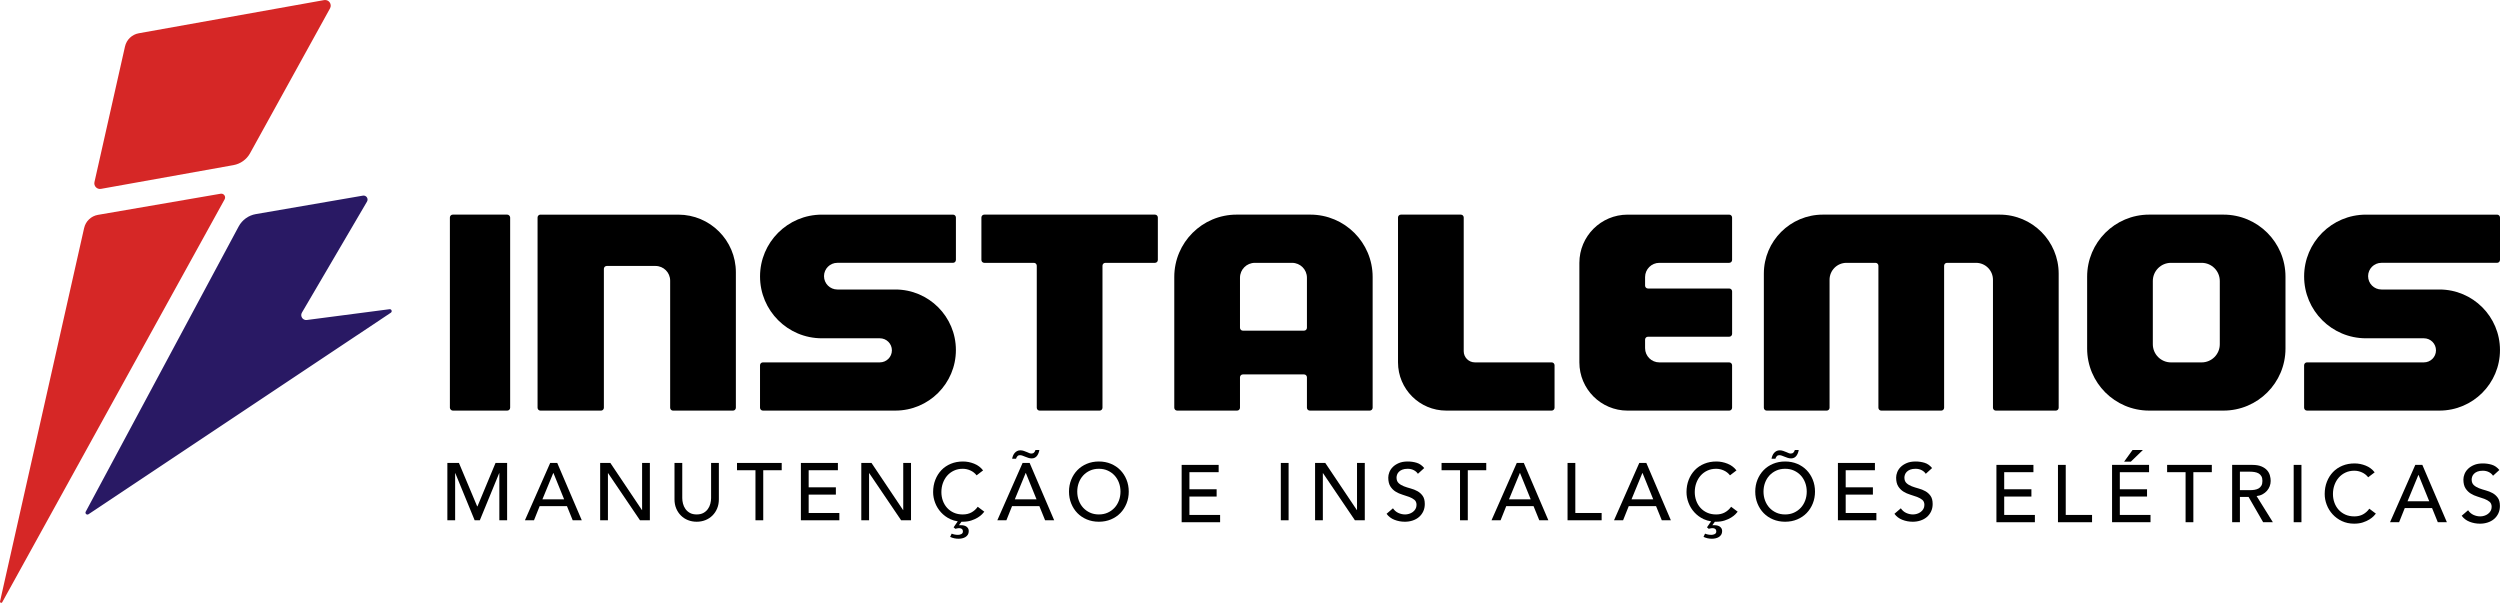 <svg xmlns="http://www.w3.org/2000/svg" id="Layer_1" data-name="Layer 1" viewBox="0 0 1234.97 297.81"><defs><style>      .cls-1 {        fill: #d62726;      }      .cls-2 {        fill: #291964;      }    </style></defs><path class="cls-2" d="M42.34,252.78L117.9,111.87c1.73-3.23,4.86-5.49,8.48-6.11l52.88-9.12c1.66-.29,2.89,1.5,2.04,2.94l-32.15,54.84c-1.02,1.75.41,3.91,2.42,3.65l40.85-5.33c.99-.13,1.48,1.17.65,1.73L43.72,254.03c-.83.55-1.85-.37-1.38-1.25Z"></path><g><path class="cls-1" d="M123.54,75.67L163.03,4.13c1.13-2.05-.62-4.5-2.93-4.08l-91.53,16.38c-3.38.6-6.06,3.17-6.82,6.52l-15.09,67c-.44,1.94,1.25,3.7,3.21,3.35l65.45-11.73c3.49-.63,6.51-2.79,8.22-5.89Z"></path><path class="cls-1" d="M41.56,112.62L.02,297.09c-.15.66.75,1,1.08.41L110.96,98.47c.77-1.39-.41-3.04-1.97-2.77l-60.6,10.44c-3.38.58-6.07,3.14-6.82,6.48Z"></path></g><rect x="222.24" y="106.02" width="29.77" height="96.81" rx="1.42" ry="1.42"></rect><path d="M266.97,106.02c-.78,0-1.42.63-1.42,1.42v93.98c0,.78.63,1.42,1.42,1.42h29.92c.78,0,1.42-.63,1.42-1.42v-68.62c0-.78.63-1.42,1.42-1.42h24.08c4,0,7.24,3.24,7.24,7.24v62.8c0,.78.63,1.42,1.42,1.42h29.62c.78,0,1.42-.63,1.42-1.42v-66.94c0-15.71-12.74-28.45-28.45-28.45h-68.08Z"></path><path d="M472.21,128.43v-20.98c0-.78-.63-1.42-1.42-1.42h-64.8c-16.87,0-30.54,13.67-30.54,30.54h0c0,16.87,13.67,30.54,30.54,30.54h28.65c3.29,0,5.95,2.67,5.95,5.95h0c0,3.29-2.67,5.95-5.95,5.95h-57.78c-.78,0-1.42.63-1.42,1.42v20.98c0,.78.63,1.42,1.42,1.42h65.43c16.52,0,29.91-13.39,29.91-29.91h0c0-16.52-13.39-29.91-29.91-29.91h-28.65c-3.64,0-6.59-2.95-6.59-6.59h0c0-3.64,2.95-6.59,6.59-6.59h57.14c.78,0,1.42-.63,1.42-1.42Z"></path><path d="M1234.97,128.43v-20.98c0-.78-.63-1.42-1.42-1.42h-64.8c-16.87,0-30.54,13.67-30.54,30.54h0c0,16.87,13.67,30.54,30.54,30.54h28.65c3.29,0,5.95,2.67,5.95,5.95h0c0,3.29-2.67,5.95-5.95,5.95h-57.78c-.78,0-1.42.63-1.42,1.42v20.98c0,.78.63,1.42,1.42,1.42h65.43c16.52,0,29.91-13.39,29.91-29.91h0c0-16.52-13.39-29.91-29.91-29.91h-28.65c-3.64,0-6.59-2.95-6.59-6.59h0c0-3.64,2.95-6.59,6.59-6.59h57.14c.78,0,1.42-.63,1.42-1.42Z"></path><path d="M571.96,107.44c0-.78-.63-1.42-1.42-1.42h-84.32c-.78,0-1.42.63-1.42,1.42v20.98c0,.78.63,1.42,1.42,1.42h24.51c.78,0,1.42.63,1.42,1.42v70.16c0,.78.63,1.42,1.42,1.42h29.62c.78,0,1.42-.63,1.42-1.42v-70.16c0-.78.63-1.42,1.42-1.42h24.51c.78,0,1.42-.63,1.42-1.42v-20.98Z"></path><path d="M610.89,106.02c-17.02,0-30.81,13.8-30.81,30.81v64.58c0,.78.63,1.42,1.42,1.42h29.62c.78,0,1.42-.63,1.42-1.42v-15.03c0-.78.63-1.42,1.42-1.42h30.23c.78,0,1.42.63,1.42,1.42v15.03c0,.78.63,1.42,1.42,1.42h29.62c.78,0,1.42-.63,1.42-1.42v-64.58c0-17.02-13.8-30.81-30.81-30.81h-36.36ZM644.19,163.34h-30.23c-.78,0-1.42-.63-1.42-1.42v-24.73c0-4.06,3.29-7.35,7.35-7.35h18.37c4.06,0,7.35,3.29,7.35,7.35v24.73c0,.78-.63,1.42-1.42,1.42Z"></path><path d="M723.06,173.5v-66.06c0-.78-.63-1.42-1.42-1.42h-29.62c-.78,0-1.42.63-1.42,1.42v71.57h0c0,13.16,10.66,23.82,23.82,23.82h52.09c.78,0,1.42-.63,1.42-1.42v-20.98c0-.78-.63-1.42-1.42-1.42h-37.93c-3.05,0-5.52-2.47-5.52-5.52Z"></path><path d="M855.63,128.43v-20.98c0-.78-.63-1.42-1.42-1.42h-50.2c-13.16,0-23.82,10.66-23.82,23.82h0v49.17h0c0,13.16,10.66,23.82,23.82,23.82h50.2c.78,0,1.42-.63,1.42-1.42v-20.98c0-.78-.63-1.42-1.42-1.42h-34.52c-3.89,0-7.04-3.15-7.04-7.04v-4.22c0-.78.63-1.42,1.42-1.42h40.15c.78,0,1.42-.63,1.42-1.42v-20.98c0-.78-.63-1.42-1.42-1.42h-40.15c-.78,0-1.42-.63-1.42-1.42v-4.22c0-3.89,3.15-7.04,7.04-7.04h34.52c.78,0,1.42-.63,1.42-1.42Z"></path><path d="M900.49,106.02c-16.11,0-29.17,13.06-29.17,29.17v66.23c0,.78.63,1.42,1.42,1.42h29.62c.78,0,1.42-.63,1.42-1.42v-63.22c0-4.62,3.74-8.36,8.36-8.36h14.35c.78,0,1.42.63,1.42,1.42v70.16c0,.78.63,1.42,1.42,1.42h29.62c.78,0,1.42-.63,1.42-1.42v-70.16c0-.78.63-1.42,1.42-1.42h14.35c4.62,0,8.36,3.74,8.36,8.36v63.22c0,.78.63,1.42,1.42,1.42h29.62c.78,0,1.42-.63,1.42-1.42v-66.23c0-16.11-13.06-29.17-29.17-29.17h-87.29Z"></path><path d="M1061.67,106.02c-16.93,0-30.65,13.72-30.65,30.65v35.51c0,16.93,13.72,30.65,30.65,30.65h36.68c16.93,0,30.65-13.72,30.65-30.65v-35.51c0-16.93-13.72-30.65-30.65-30.65h-36.68ZM1087.58,179.02h-15.14c-4.95,0-8.97-4.01-8.97-8.97v-31.24c0-4.95,4.01-8.97,8.97-8.97h15.14c4.95,0,8.97,4.01,8.97,8.97v31.24c0,4.95-4.01,8.97-8.97,8.97Z"></path><g><g><path d="M220.99,228.69h5.72l9,21.44h.16l8.92-21.44h5.72v28.32h-3.84v-23.28h-.08l-9.56,23.28h-2.56l-9.56-23.28h-.08v23.28h-3.84v-28.32Z"></path><path d="M271.79,228.69h3.48l12.12,28.32h-4.48l-2.84-7h-13.48l-2.8,7h-4.48l12.48-28.32ZM278.67,246.65l-5.28-13h-.08l-5.36,13h10.72Z"></path><path d="M296.47,228.69h5.04l15.6,23.28h.08v-23.28h3.84v28.32h-4.88l-15.76-23.28h-.08v23.28h-3.84v-28.32Z"></path><path d="M337.03,228.69v17.36c0,.88.12,1.79.36,2.74.24.95.64,1.82,1.2,2.62.56.8,1.29,1.45,2.2,1.96.91.51,2.03.76,3.36.76s2.45-.25,3.36-.76c.91-.51,1.64-1.16,2.2-1.96.56-.8.96-1.67,1.2-2.62.24-.95.36-1.86.36-2.74v-17.36h3.84v17.96c0,1.65-.28,3.15-.84,4.5-.56,1.35-1.33,2.51-2.32,3.5-.99.99-2.15,1.75-3.48,2.28-1.33.53-2.77.8-4.32.8s-2.99-.27-4.32-.8-2.49-1.29-3.48-2.28c-.99-.99-1.76-2.15-2.32-3.5-.56-1.35-.84-2.85-.84-4.5v-17.96h3.84Z"></path><path d="M373.19,232.29h-9.12v-3.6h22.08v3.6h-9.12v24.72h-3.84v-24.72Z"></path><path d="M395.63,228.69h18.28v3.6h-14.44v8.44h13.44v3.6h-13.44v9.08h15.16v3.6h-19v-28.32Z"></path><path d="M425.47,228.69h5.04l15.6,23.28h.08v-23.28h3.84v28.32h-4.88l-15.76-23.28h-.08v23.28h-3.84v-28.32Z"></path><path d="M470.11,263.61c.99.4,2.03.6,3.12.6.24,0,.5-.03.78-.08.28-.05.55-.14.8-.26.25-.12.46-.29.62-.5.16-.21.24-.49.24-.84,0-.51-.13-.88-.38-1.12-.25-.24-.57-.39-.94-.46-.37-.07-.78-.07-1.22,0-.44.07-.85.15-1.22.26l-.84-.72,2.04-2.96c-1.31-.19-2.53-.55-3.68-1.08-1.79-.85-3.31-1.97-4.58-3.36s-2.23-2.95-2.9-4.7c-.67-1.75-1-3.51-1-5.3,0-2.19.36-4.21,1.08-6.06.72-1.85,1.73-3.45,3.02-4.8,1.29-1.35,2.85-2.39,4.66-3.14,1.81-.75,3.81-1.12,6-1.12,1.87,0,3.7.36,5.5,1.08,1.8.72,3.27,1.83,4.42,3.32l-3.2,2.44c-.8-1.04-1.81-1.84-3.04-2.4-1.23-.56-2.49-.84-3.8-.84-1.6,0-3.05.3-4.34.9-1.29.6-2.4,1.42-3.32,2.46s-1.63,2.26-2.14,3.66c-.51,1.4-.76,2.9-.76,4.5,0,1.49.24,2.91.72,4.24s1.17,2.51,2.08,3.52c.91,1.01,2.01,1.81,3.32,2.4,1.31.59,2.79.88,4.44.88s3.05-.33,4.28-1c1.23-.67,2.27-1.6,3.12-2.8l3.24,2.44c-.21.29-.59.71-1.12,1.26-.53.55-1.24,1.09-2.12,1.64s-1.94,1.03-3.18,1.44c-1.24.41-2.67.62-4.3.62h-.56l-1.24,1.72h1.16c.45,0,.9.05,1.34.16s.83.28,1.18.52c.35.24.63.54.84.9.21.36.32.79.32,1.3,0,.72-.15,1.32-.46,1.8-.31.48-.7.87-1.18,1.16-.48.29-1.02.51-1.62.64-.6.13-1.18.2-1.74.2-.72,0-1.43-.07-2.14-.22-.71-.15-1.39-.38-2.06-.7l.76-1.6Z"></path><path d="M505.15,228.69h3.48l12.12,28.32h-4.48l-2.84-7h-13.48l-2.8,7h-4.48l12.48-28.32ZM499.99,226.61c.08-.51.23-1.01.44-1.52.21-.51.49-.95.82-1.34.33-.39.73-.7,1.2-.94.47-.24.99-.36,1.58-.36s1.19.1,1.74.3c.55.2,1.09.41,1.62.62.4.16.75.31,1.06.46s.67.22,1.1.22c.53,0,.96-.17,1.28-.52.32-.35.55-.76.68-1.24h1.92c-.08.51-.21,1.01-.4,1.5-.19.49-.43.94-.72,1.34-.29.4-.66.72-1.1.96s-.95.36-1.54.36-1.11-.09-1.66-.26c-.55-.17-1.07-.37-1.58-.58-.4-.16-.83-.33-1.28-.5-.45-.17-.91-.26-1.36-.26-.51,0-.91.18-1.22.54-.31.36-.53.77-.66,1.22h-1.92ZM512.03,246.65l-5.28-13h-.08l-5.36,13h10.72Z"></path><path d="M542.83,257.73c-2.16,0-4.15-.38-5.96-1.14-1.81-.76-3.37-1.81-4.66-3.14-1.29-1.33-2.31-2.91-3.04-4.72-.73-1.81-1.1-3.77-1.1-5.88s.37-4.07,1.1-5.88c.73-1.81,1.75-3.39,3.04-4.72,1.29-1.33,2.85-2.38,4.66-3.14,1.81-.76,3.8-1.14,5.96-1.14s4.15.38,5.96,1.14c1.81.76,3.37,1.81,4.66,3.14,1.29,1.33,2.31,2.91,3.04,4.72s1.1,3.77,1.1,5.88-.37,4.07-1.1,5.88c-.73,1.81-1.75,3.39-3.04,4.72-1.29,1.33-2.85,2.38-4.66,3.14-1.81.76-3.8,1.14-5.96,1.14ZM542.83,254.13c1.63,0,3.09-.3,4.4-.9,1.31-.6,2.43-1.41,3.36-2.42.93-1.01,1.65-2.21,2.16-3.58.51-1.37.76-2.83.76-4.38s-.25-3.01-.76-4.38c-.51-1.37-1.23-2.57-2.16-3.58-.93-1.01-2.05-1.82-3.36-2.42-1.31-.6-2.77-.9-4.4-.9s-3.09.3-4.4.9c-1.31.6-2.43,1.41-3.36,2.42-.93,1.01-1.65,2.21-2.16,3.58-.51,1.37-.76,2.83-.76,4.38s.25,3.01.76,4.38c.51,1.37,1.23,2.57,2.16,3.58.93,1.01,2.05,1.82,3.36,2.42,1.31.6,2.77.9,4.4.9Z"></path></g><g><path d="M986.21,229.65h18.28v3.6h-14.44v8.44h13.44v3.6h-13.44v9.08h15.16v3.6h-19v-28.32Z"></path><path d="M1016.61,229.65h3.84v24.72h13v3.6h-16.84v-28.32Z"></path><path d="M1043.33,229.65h18.28v3.6h-14.44v8.44h13.44v3.6h-13.44v9.08h15.16v3.6h-19v-28.32ZM1053.45,222.29h5.12l-5.96,5.76h-3.32l4.16-5.76Z"></path><path d="M1079.65,233.25h-9.12v-3.6h22.08v3.6h-9.12v24.72h-3.84v-24.72Z"></path><path d="M1102.65,229.65h9.96c1.81,0,3.31.25,4.48.74,1.17.49,2.1,1.12,2.78,1.88s1.15,1.61,1.42,2.56.4,1.86.4,2.74-.16,1.78-.48,2.62-.78,1.6-1.38,2.28-1.33,1.25-2.2,1.72c-.87.47-1.83.75-2.9.86l8.04,12.92h-4.8l-7.2-12.48h-4.28v12.48h-3.84v-28.32ZM1106.49,242.13h5.04c.75,0,1.49-.06,2.22-.18.73-.12,1.39-.34,1.96-.66.57-.32,1.03-.78,1.38-1.38.35-.6.52-1.38.52-2.34s-.17-1.74-.52-2.34c-.35-.6-.81-1.06-1.38-1.38s-1.23-.54-1.96-.66-1.47-.18-2.22-.18h-5.04v9.12Z"></path><path d="M1133.05,229.65h3.84v28.32h-3.84v-28.32Z"></path><path d="M1169.85,235.77c-.8-1.04-1.81-1.84-3.04-2.4-1.23-.56-2.49-.84-3.8-.84-1.6,0-3.05.3-4.34.9-1.29.6-2.4,1.42-3.32,2.46s-1.63,2.26-2.14,3.66c-.51,1.4-.76,2.9-.76,4.5,0,1.49.24,2.91.72,4.24.48,1.33,1.17,2.51,2.08,3.52.91,1.01,2.01,1.81,3.32,2.4s2.79.88,4.44.88,3.05-.33,4.28-1c1.23-.67,2.27-1.6,3.12-2.8l3.24,2.44c-.21.29-.59.71-1.12,1.26-.53.55-1.24,1.09-2.12,1.64s-1.94,1.03-3.18,1.44-2.67.62-4.3.62c-2.24,0-4.26-.43-6.06-1.28-1.8-.85-3.33-1.97-4.6-3.36s-2.23-2.95-2.9-4.7c-.67-1.75-1-3.51-1-5.3,0-2.19.36-4.21,1.08-6.06.72-1.85,1.73-3.45,3.02-4.8,1.29-1.35,2.85-2.39,4.66-3.14,1.81-.75,3.81-1.12,6-1.12,1.87,0,3.7.36,5.5,1.08,1.8.72,3.27,1.83,4.42,3.32l-3.2,2.44Z"></path><path d="M1193.13,229.65h3.48l12.12,28.32h-4.48l-2.84-7h-13.48l-2.8,7h-4.48l12.48-28.32ZM1200.01,247.61l-5.28-13h-.08l-5.36,13h10.72Z"></path><path d="M1219.21,252.05c.69,1.04,1.58,1.81,2.66,2.3,1.08.49,2.19.74,3.34.74.64,0,1.29-.1,1.96-.3.67-.2,1.27-.5,1.82-.9.55-.4.99-.89,1.34-1.48s.52-1.27.52-2.04c0-1.09-.35-1.93-1.04-2.5-.69-.57-1.55-1.05-2.58-1.44-1.03-.39-2.15-.76-3.36-1.12-1.21-.36-2.33-.86-3.36-1.5-1.03-.64-1.89-1.5-2.58-2.58-.69-1.08-1.04-2.54-1.04-4.38,0-.83.18-1.71.54-2.64.36-.93.93-1.79,1.7-2.56.77-.77,1.77-1.42,2.98-1.94,1.21-.52,2.67-.78,4.38-.78,1.55,0,3.03.21,4.44.64,1.41.43,2.65,1.29,3.72,2.6l-3.12,2.84c-.48-.75-1.16-1.35-2.04-1.8s-1.88-.68-3-.68-1.95.14-2.66.42c-.71.28-1.27.64-1.7,1.08-.43.44-.73.91-.9,1.42-.17.51-.26.97-.26,1.4,0,1.2.35,2.12,1.04,2.76.69.64,1.55,1.16,2.58,1.56,1.03.4,2.15.76,3.36,1.08,1.21.32,2.33.77,3.36,1.34,1.03.57,1.89,1.35,2.58,2.32.69.97,1.04,2.31,1.04,4.02,0,1.36-.26,2.59-.78,3.68-.52,1.09-1.22,2.01-2.1,2.76-.88.75-1.92,1.32-3.12,1.72-1.2.4-2.48.6-3.84.6-1.81,0-3.53-.32-5.16-.96-1.63-.64-2.92-1.63-3.88-2.96l3.16-2.72Z"></path></g><g><path d="M632.71,228.69h3.84v28.32h-3.84v-28.32Z"></path><path d="M649.63,228.69h5.04l15.6,23.28h.08v-23.28h3.84v28.32h-4.88l-15.76-23.28h-.08v23.28h-3.84v-28.32Z"></path><path d="M688.11,251.09c.69,1.04,1.58,1.81,2.66,2.3,1.08.49,2.19.74,3.34.74.64,0,1.29-.1,1.96-.3.67-.2,1.27-.5,1.82-.9s.99-.89,1.34-1.48c.35-.59.52-1.27.52-2.04,0-1.09-.35-1.93-1.04-2.5s-1.55-1.05-2.58-1.44c-1.03-.39-2.15-.76-3.36-1.12-1.21-.36-2.33-.86-3.36-1.5-1.03-.64-1.89-1.5-2.58-2.58s-1.04-2.54-1.04-4.38c0-.83.18-1.71.54-2.64s.93-1.79,1.7-2.56c.77-.77,1.77-1.42,2.98-1.94,1.21-.52,2.67-.78,4.38-.78,1.55,0,3.03.21,4.44.64,1.41.43,2.65,1.29,3.72,2.6l-3.12,2.84c-.48-.75-1.16-1.35-2.04-1.8-.88-.45-1.88-.68-3-.68s-1.95.14-2.66.42c-.71.28-1.27.64-1.7,1.08-.43.44-.73.91-.9,1.42s-.26.97-.26,1.4c0,1.2.35,2.12,1.04,2.76.69.64,1.55,1.16,2.58,1.56,1.03.4,2.15.76,3.36,1.08,1.21.32,2.33.77,3.36,1.34s1.89,1.35,2.58,2.32,1.04,2.31,1.04,4.02c0,1.36-.26,2.59-.78,3.68-.52,1.09-1.22,2.01-2.1,2.76-.88.75-1.92,1.32-3.12,1.72-1.2.4-2.48.6-3.84.6-1.81,0-3.53-.32-5.16-.96-1.63-.64-2.92-1.63-3.88-2.96l3.16-2.72Z"></path><path d="M721.23,232.29h-9.12v-3.6h22.08v3.6h-9.12v24.72h-3.84v-24.72Z"></path><path d="M749.27,228.69h3.48l12.12,28.32h-4.48l-2.84-7h-13.48l-2.8,7h-4.48l12.48-28.32ZM756.15,246.65l-5.28-13h-.08l-5.36,13h10.72Z"></path><path d="M774.35,228.69h3.84v24.72h13v3.6h-16.84v-28.32Z"></path><path d="M809.79,228.69h3.48l12.12,28.32h-4.48l-2.84-7h-13.48l-2.8,7h-4.48l12.48-28.32ZM816.67,246.65l-5.28-13h-.08l-5.36,13h10.72Z"></path><path d="M842.27,263.61c.99.4,2.03.6,3.12.6.24,0,.5-.03.78-.08.28-.05.55-.14.8-.26.25-.12.46-.29.62-.5.16-.21.24-.49.24-.84,0-.51-.13-.88-.38-1.12-.25-.24-.57-.39-.94-.46-.37-.07-.78-.07-1.22,0-.44.07-.85.15-1.22.26l-.84-.72,2.04-2.96c-1.31-.19-2.53-.55-3.68-1.08-1.79-.85-3.31-1.97-4.58-3.36s-2.23-2.95-2.9-4.7c-.67-1.75-1-3.51-1-5.3,0-2.19.36-4.21,1.08-6.06.72-1.85,1.73-3.45,3.02-4.8,1.29-1.35,2.85-2.39,4.66-3.14,1.81-.75,3.81-1.12,6-1.12,1.87,0,3.7.36,5.5,1.08s3.27,1.83,4.42,3.32l-3.2,2.44c-.8-1.04-1.81-1.84-3.04-2.4-1.23-.56-2.49-.84-3.8-.84-1.6,0-3.05.3-4.34.9-1.29.6-2.4,1.42-3.32,2.46s-1.63,2.26-2.14,3.66c-.51,1.4-.76,2.9-.76,4.5,0,1.49.24,2.91.72,4.24.48,1.33,1.17,2.51,2.08,3.52.91,1.01,2.01,1.81,3.32,2.4,1.31.59,2.79.88,4.44.88s3.05-.33,4.28-1c1.23-.67,2.27-1.6,3.12-2.8l3.24,2.44c-.21.29-.59.71-1.12,1.26-.53.55-1.24,1.09-2.12,1.64s-1.94,1.03-3.18,1.44c-1.24.41-2.67.62-4.3.62h-.56l-1.24,1.72h1.16c.45,0,.9.05,1.34.16.44.11.83.28,1.18.52s.63.54.84.9c.21.36.32.79.32,1.3,0,.72-.15,1.32-.46,1.8-.31.48-.7.87-1.18,1.16-.48.29-1.02.51-1.62.64-.6.13-1.18.2-1.74.2-.72,0-1.43-.07-2.14-.22-.71-.15-1.39-.38-2.06-.7l.76-1.6Z"></path><path d="M881.83,257.73c-2.16,0-4.15-.38-5.96-1.14s-3.37-1.81-4.66-3.14c-1.29-1.33-2.31-2.91-3.04-4.72-.73-1.81-1.1-3.77-1.1-5.88s.37-4.07,1.1-5.88,1.75-3.39,3.04-4.72c1.29-1.33,2.85-2.38,4.66-3.14,1.81-.76,3.8-1.14,5.96-1.14s4.15.38,5.96,1.14c1.81.76,3.37,1.81,4.66,3.14,1.29,1.33,2.31,2.91,3.04,4.72s1.1,3.77,1.1,5.88-.37,4.07-1.1,5.88c-.73,1.81-1.75,3.39-3.04,4.72-1.29,1.33-2.85,2.38-4.66,3.14s-3.8,1.14-5.96,1.14ZM881.83,254.13c1.63,0,3.09-.3,4.4-.9,1.31-.6,2.43-1.41,3.36-2.42.93-1.01,1.65-2.21,2.16-3.58.51-1.37.76-2.83.76-4.38s-.25-3.01-.76-4.38c-.51-1.37-1.23-2.57-2.16-3.58-.93-1.01-2.05-1.82-3.36-2.42-1.31-.6-2.77-.9-4.4-.9s-3.09.3-4.4.9c-1.31.6-2.43,1.41-3.36,2.42-.93,1.01-1.65,2.21-2.16,3.58-.51,1.37-.76,2.83-.76,4.38s.25,3.01.76,4.38c.51,1.37,1.23,2.57,2.16,3.58.93,1.01,2.05,1.82,3.36,2.42,1.31.6,2.77.9,4.4.9ZM875.11,226.61c.08-.51.23-1.01.44-1.52.21-.51.49-.95.82-1.34.33-.39.73-.7,1.2-.94.47-.24.99-.36,1.58-.36s1.19.1,1.74.3c.55.2,1.09.41,1.62.62.4.16.75.31,1.06.46.31.15.67.22,1.1.22.53,0,.96-.17,1.28-.52.32-.35.55-.76.68-1.24h1.92c-.08.51-.21,1.01-.4,1.5-.19.49-.43.94-.72,1.34-.29.4-.66.72-1.1.96-.44.24-.95.36-1.54.36s-1.11-.09-1.66-.26c-.55-.17-1.07-.37-1.58-.58-.4-.16-.83-.33-1.28-.5-.45-.17-.91-.26-1.36-.26-.51,0-.91.18-1.22.54-.31.36-.53.77-.66,1.22h-1.92Z"></path><path d="M907.91,228.69h18.28v3.6h-14.44v8.44h13.44v3.6h-13.44v9.08h15.16v3.6h-19v-28.32Z"></path><path d="M938.99,251.09c.69,1.04,1.58,1.81,2.66,2.3,1.08.49,2.19.74,3.34.74.64,0,1.29-.1,1.96-.3.67-.2,1.27-.5,1.82-.9.55-.4.99-.89,1.34-1.48s.52-1.27.52-2.04c0-1.09-.35-1.93-1.04-2.5-.69-.57-1.55-1.05-2.58-1.44-1.03-.39-2.15-.76-3.36-1.12-1.21-.36-2.33-.86-3.36-1.5-1.03-.64-1.89-1.5-2.58-2.58-.69-1.08-1.04-2.54-1.04-4.38,0-.83.18-1.71.54-2.64.36-.93.93-1.79,1.7-2.56.77-.77,1.77-1.42,2.98-1.94,1.21-.52,2.67-.78,4.38-.78,1.55,0,3.03.21,4.44.64,1.41.43,2.65,1.29,3.72,2.6l-3.12,2.84c-.48-.75-1.16-1.35-2.04-1.8s-1.88-.68-3-.68-1.95.14-2.66.42c-.71.28-1.27.64-1.7,1.08-.43.44-.73.91-.9,1.42-.17.51-.26.97-.26,1.4,0,1.2.35,2.12,1.04,2.76.69.64,1.55,1.16,2.58,1.56,1.03.4,2.15.76,3.36,1.08,1.21.32,2.33.77,3.36,1.34,1.03.57,1.89,1.35,2.58,2.32.69.97,1.04,2.31,1.04,4.02,0,1.36-.26,2.59-.78,3.68-.52,1.09-1.22,2.01-2.1,2.76-.88.75-1.92,1.32-3.12,1.72-1.2.4-2.48.6-3.84.6-1.81,0-3.53-.32-5.16-.96-1.63-.64-2.92-1.63-3.88-2.96l3.16-2.72Z"></path></g><path d="M583.72,229.65h18.28v3.6h-14.44v8.44h13.44v3.6h-13.44v9.08h15.16v3.6h-19v-28.32Z"></path></g></svg>